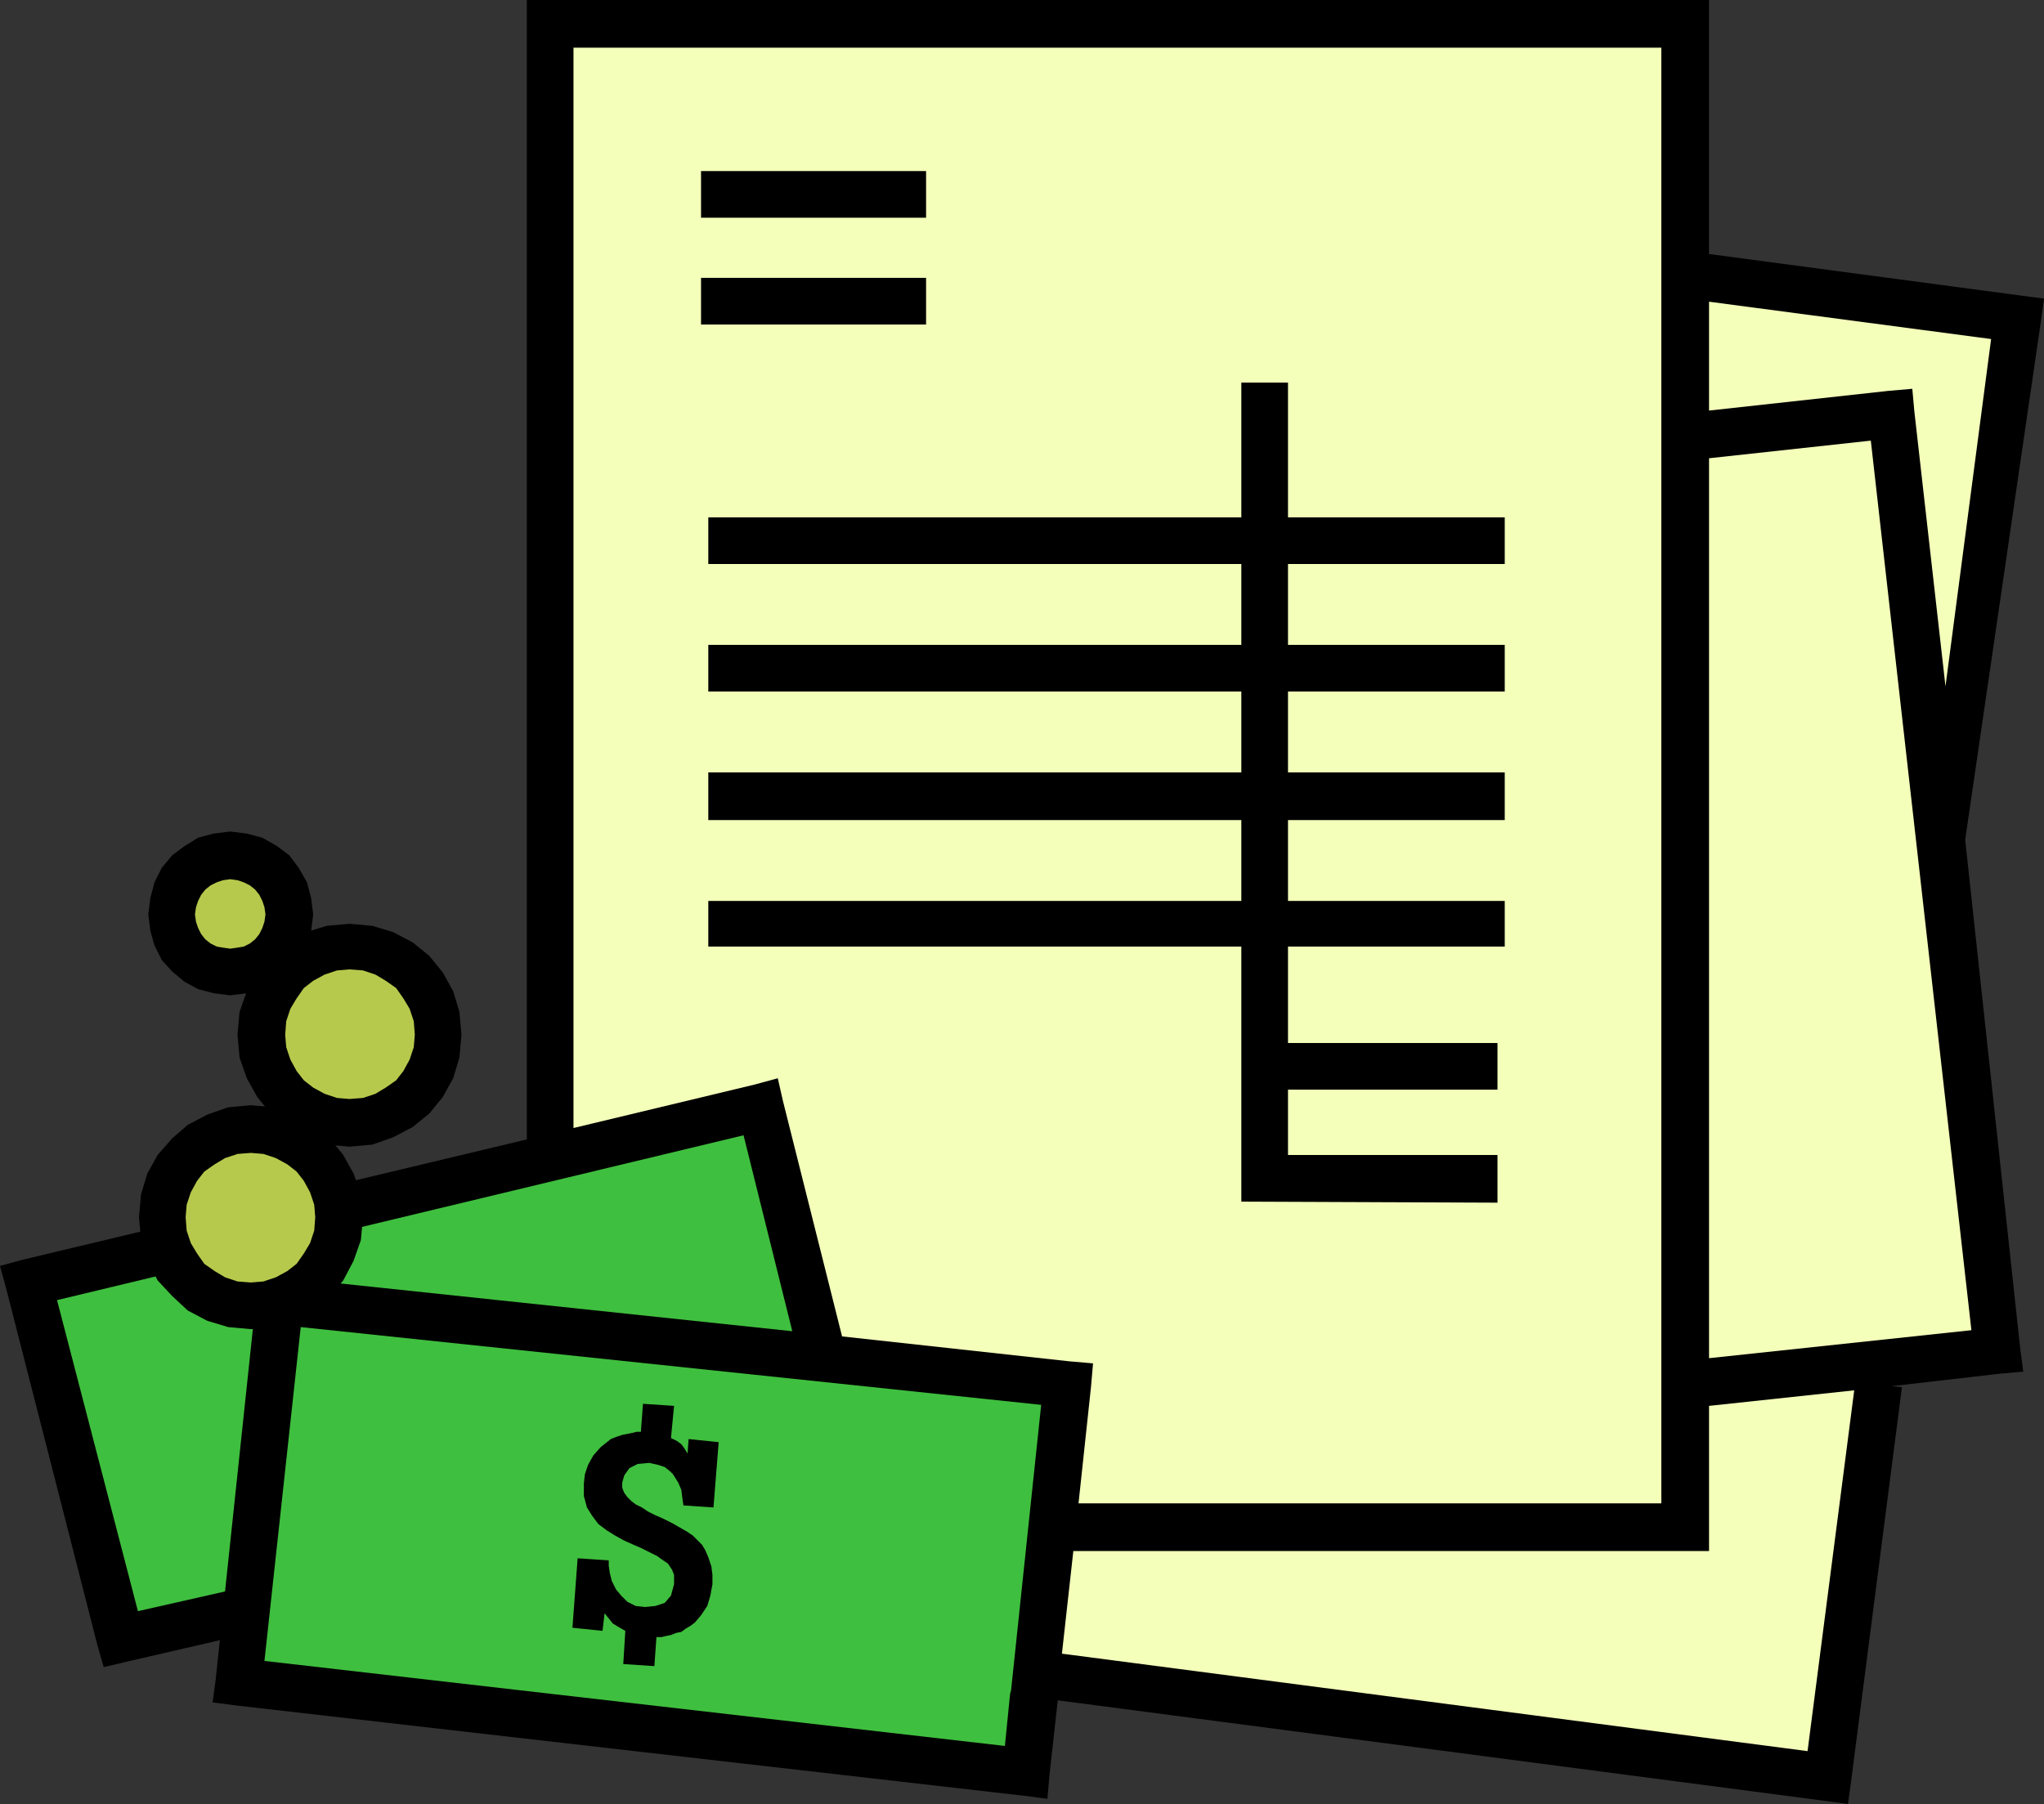 <?xml version="1.0" encoding="utf-8"?>
<!DOCTYPE svg PUBLIC "-//W3C//DTD SVG 1.0//EN" "http://www.w3.org/TR/2001/REC-SVG-20010904/DTD/svg10.dtd">
<svg aria-labelledby="title desc" fill-rule="evenodd" height="1.74in" preserveAspectRatio="none" stroke-linecap="round" viewBox="0 0 1971 1740" width="1.971in" xmlns="http://www.w3.org/2000/svg" xmlns:xlink="http://www.w3.org/1999/xlink"><rect x="0" y="0" width="1971" height="1740" fill="#333333" stroke="none"/><title>billing statements,bills,businesses,medical bills,medicine,symbols</title><desc>Original keywords: billing statements,bills,businesses,medical bills,medicine,symbols. This clipart was ripped from the Microsoft website, then uploaded to https://archive.org/details/MS_Clipart_Collection. (The original WMF file can be found within that item, under the folder MC900293324). From there, it was then converted by Trumad to svg using https://github.com/hidekatsu-izuno/wmf2svg in a bulk operation. All the converted files can be found at https://archive.org/details/MS_Clipart_Collection_SVG</desc>
<style type="text/css">
.brush0 { fill: rgb(255,255,255); }
.pen0 { stroke: rgb(0,0,0); stroke-width: 1; stroke-linejoin: round; }
.brush1 { fill: none; }
.pen1 { stroke: none; }
.brush2 { fill: rgb(0,0,0); }
.brush3 { fill: rgb(183,201,76); }
.brush4 { fill: rgb(244,255,186); }
.brush5 { fill: rgb(63,191,63); }
</style>
<g>
<polygon class="pen1 brush2" points="222,960 238,958 253,954 267,947 279,937 288,926 296,912 300,898 302,882 300,866 296,851 288,837 279,825 267,816 253,808 238,804 222,802 206,804 191,808 178,816 166,825 156,837 149,851 145,866 143,882 145,898 149,912 156,926 166,937 178,947 191,954 206,958 222,960"/>
<polygon class="pen1 brush3" points="188,882 189,875 191,869 194,863 198,858 203,854 209,851 215,849 222,848 229,849 235,851 241,854 246,858 250,863 253,869 255,875 256,882 255,889 253,895 250,901 246,906 241,910 235,913 229,914 222,915 215,914 209,913 203,910 198,906 194,901 191,895 189,889 188,882"/>
<polygon class="pen1 brush2" points="337,1106 359,1104 379,1097 398,1087 414,1074 427,1058 437,1040 443,1020 445,998 443,976 437,956 427,938 414,922 398,909 379,899 359,893 337,891 315,893 295,899 277,909 261,922 248,938 238,956 231,976 229,998 231,1020 238,1040 248,1058 261,1074 277,1087 295,1097 315,1104 337,1106"/>
<polygon class="pen1 brush3" points="275,998 276,985 280,973 286,963 293,953 302,946 313,940 325,936 337,935 350,936 362,940 372,946 382,953 389,963 395,973 399,985 400,998 399,1010 395,1022 389,1033 382,1042 372,1049 362,1055 350,1059 337,1060 325,1059 313,1055 302,1049 293,1042 286,1033 280,1022 276,1010 275,998"/>
<polygon class="pen1 brush2" points="1968,310 1971,288 1948,285 1648,245 1648,23 1648,0 1625,0 531,0 508,0 508,23 508,1099 22,1215 0,1221 6,1243 94,1587 100,1608 121,1603 212,1582 208,1620 205,1642 228,1645 987,1732 1010,1735 1012,1712 1020,1640 1760,1737 1782,1740 1785,1718 1834,1338 1824,1337 1928,1325 1951,1323 1948,1300 1895,810 1968,310"/>
<polygon class="pen1 brush4" points="553,46 1602,46 1602,1450 1040,1450 1052,1338 1054,1315 1031,1313 812,1289 755,1062 750,1040 728,1046 553,1088 553,46"/>
<polygon class="pen1 brush4" points="1804,425 1901,1283 1648,1310 1648,442 1804,425"/>
<polygon class="pen1 brush5" points="133,1554 55,1254 717,1095 764,1284 272,1232 250,1230 247,1252 217,1535 133,1554"/>
<polygon class="pen1 brush5" points="969,1684 255,1602 290,1280 1004,1355 975,1630 974,1634 974,1634 969,1684"/>
<polygon class="pen1 brush4" points="1743,1689 1024,1595 1035,1496 1625,1496 1648,1496 1648,1473 1648,1356 1788,1341 1743,1689"/>
<polygon class="pen1 brush4" points="1846,397 1844,375 1821,377 1648,396 1648,291 1920,327 1876,662 1846,397"/>
<polygon class="pen1 brush2" points="893,165 676,165 676,210 893,210 893,165"/>
<polygon class="pen1 brush2" points="893,268 676,268 676,313 893,313 893,268"/>
<polygon class="pen1 brush2" points="1197,1159 1444,1160 1444,1114 1242,1114 1242,1051 1444,1051 1444,1006 1242,1006 1242,913 1451,913 1451,869 1242,869 1242,791 1451,791 1451,745 1242,745 1242,667 1451,667 1451,622 1242,622 1242,544 1451,544 1451,499 1242,499 1242,369 1197,369 1197,499 683,499 683,544 1197,544 1197,622 683,622 683,667 1197,667 1197,745 683,745 683,791 1197,791 1197,869 683,869 683,913 1197,913 1197,1159"/>
<polygon class="pen1 brush2" points="242,1282 264,1280 284,1274 302,1264 318,1250 331,1235 341,1216 348,1196 350,1174 348,1152 341,1132 331,1114 318,1098 302,1085 284,1075 264,1068 242,1066 220,1068 200,1075 181,1085 166,1098 152,1114 142,1132 136,1152 134,1174 136,1196 142,1216 152,1235 166,1250 181,1264 200,1274 220,1280 242,1282"/>
<polygon class="pen1 brush3" points="179,1174 180,1162 184,1150 190,1139 197,1130 207,1123 217,1117 229,1113 242,1112 254,1113 266,1117 277,1123 286,1130 293,1139 299,1150 303,1162 304,1174 303,1187 299,1199 293,1209 286,1219 277,1226 266,1232 254,1236 242,1237 229,1236 217,1232 207,1226 197,1219 190,1209 184,1199 180,1187 179,1174"/>
<polygon class="pen1 brush2" points="620,1354 650,1356 647,1387 653,1390 657,1393 660,1397 663,1402 664,1388 693,1391 688,1454 659,1452 658,1445 657,1437 654,1430 649,1422 646,1419 641,1415 635,1413 626,1411 615,1412 607,1416 602,1423 600,1430 600,1435 602,1440 605,1444 609,1448 613,1451 619,1454 625,1458 631,1461 640,1465 648,1469 655,1473 662,1477 668,1481 672,1485 677,1490 680,1495 683,1502 686,1511 687,1519 687,1528 685,1539 682,1549 676,1558 670,1565 666,1568 661,1571 657,1574 652,1575 647,1577 642,1578 638,1579 633,1579 631,1607 601,1605 603,1573 596,1569 591,1566 587,1561 583,1556 581,1573 552,1570 557,1503 587,1505 587,1510 588,1517 590,1525 594,1533 599,1539 605,1545 613,1549 622,1550 632,1549 641,1546 647,1539 650,1528 650,1523 650,1519 648,1514 646,1511 644,1508 641,1506 638,1504 634,1501 630,1499 624,1496 618,1493 611,1490 602,1486 593,1481 585,1476 577,1470 571,1462 566,1454 563,1443 563,1431 564,1422 567,1413 572,1404 579,1396 584,1392 589,1388 594,1386 600,1384 605,1383 610,1382 614,1381 618,1381 620,1354"/>
</g>
</svg>